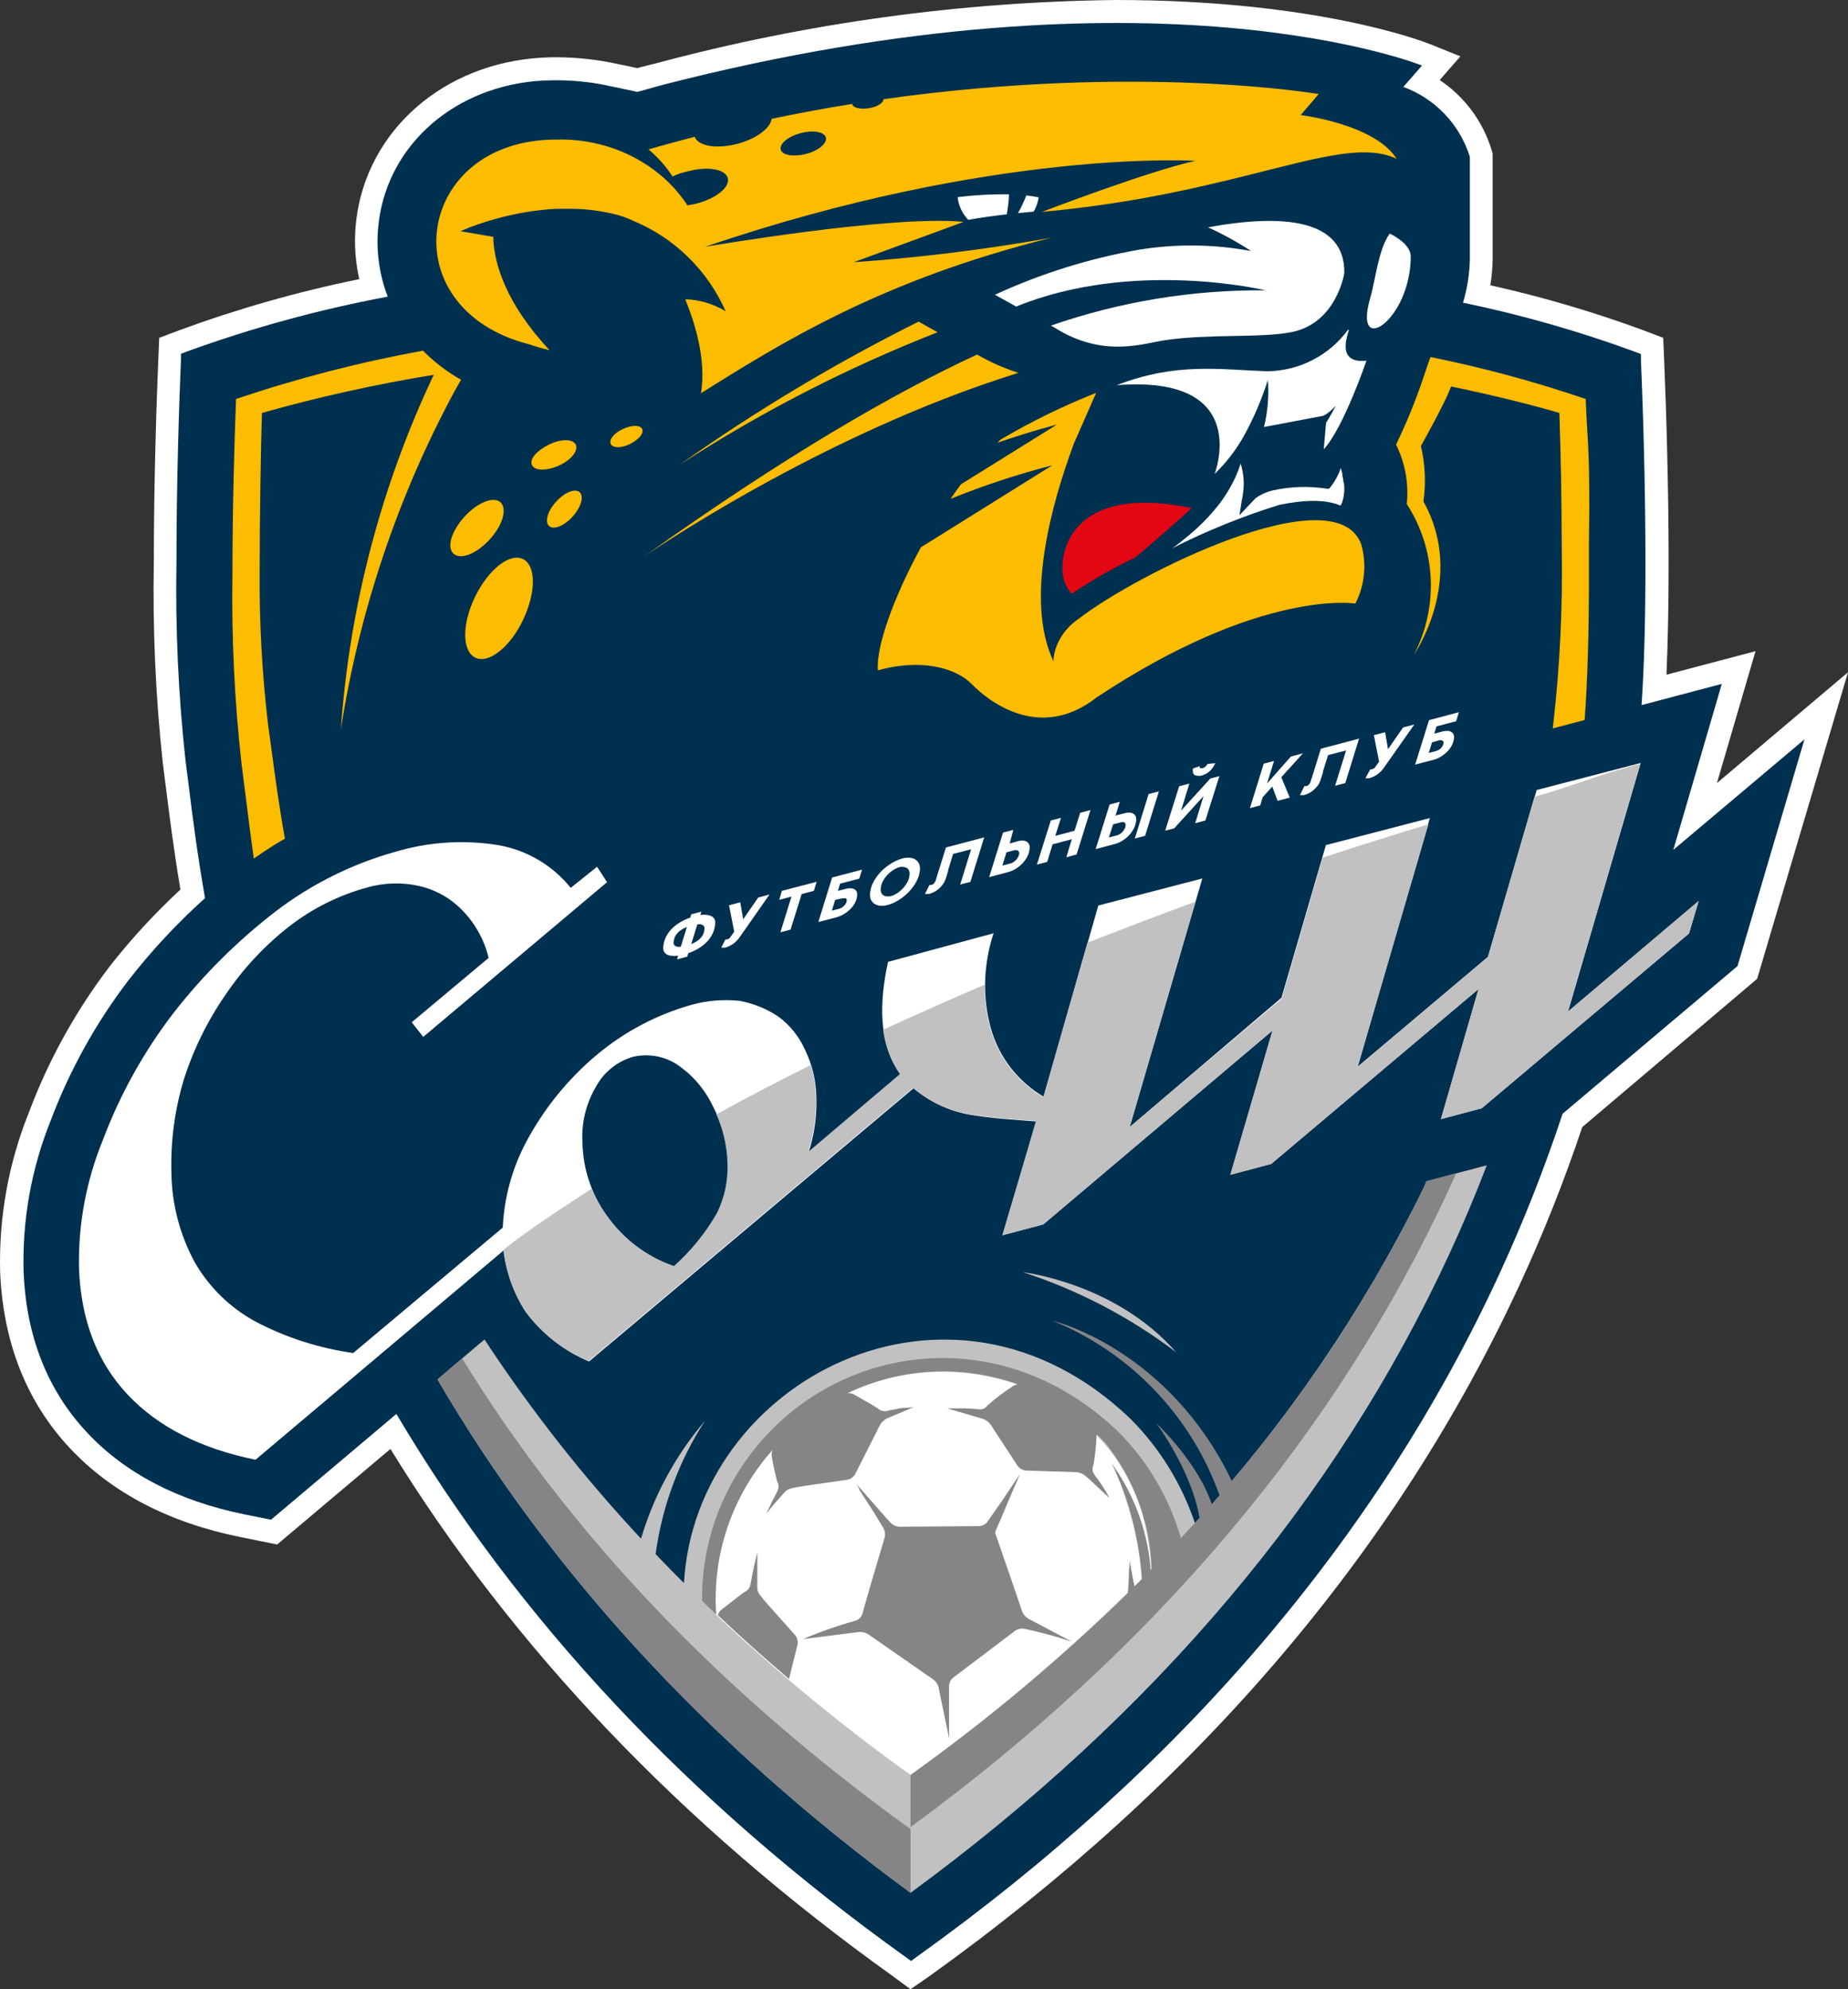 <?xml version="1.0" encoding="UTF-8" standalone="no"?> <svg xmlns:dc="http://purl.org/dc/elements/1.1/" xmlns:cc="http://creativecommons.org/ns#" xmlns:rdf="http://www.w3.org/1999/02/22-rdf-syntax-ns#" xmlns:svg="http://www.w3.org/2000/svg" xmlns="http://www.w3.org/2000/svg" xmlns:sodipodi="http://sodipodi.sourceforge.net/DTD/sodipodi-0.dtd" xmlns:inkscape="http://www.inkscape.org/namespaces/inkscape" inkscape:version="1.0 (4035a4fb49, 2020-05-01)" sodipodi:docname="Сочи.svg" id="svg78" fill="none" viewBox="0 0 278.781 300" height="300" width="278.781"><rect x="0" y="0" width="278.781" height="300" fill="#333333" stroke="none"/>  <defs id="defs82"></defs> <path id="path2" fill="#ffffff" d="M 134.642,298.001 C 102.768,275.197 77.312,248.477 58.901,218.521 l -17.093,14.413 -5.63,-1.142 c -10.702,-2.175 -19.309,-6.663 -25.591,-13.339 -6.568,-7.003 -10.103,-15.937 -10.566,-26.571 -0.219,-8.249 1.258,-16.454 4.338,-24.109 2.973,-7.927 7.097,-15.372 12.238,-22.097 3.228,-4.115 6.78,-7.967 10.62,-11.518 -1.02,-6.078 -1.659,-11.191 -2.135,-14.958 l -0.517,-4.079 c -1.09,-10.051 -1.544,-20.161 -1.36,-30.269 0,-12.442 0.422,-24.585 0.68,-30.732 l 0.136,-3.168 2.978,-1.129 c 8.857,-3.257 17.949,-5.839 27.196,-7.724 -0.568,-2.533 -0.76,-5.135 -0.571,-7.724 1.047,-13.598 12.075,-24.177 26.801,-25.578 1.156,-0.109 2.353,-0.163 3.563,-0.163 3.054,0.015 6.098,0.348 9.084,0.993 l 3.032,0.639 2.978,-0.748 C 121.68,3.466 144.946,0.269 168.338,0 c 30.609,0 46.777,6.405 47.443,6.677 l 4.528,1.822 -3.127,3.576 c 3.793,2.526 6.58,6.304 7.873,10.674 l 0.123,0.435 V 39.108 c -0.023,1.312 -0.141,2.621 -0.354,3.916 7.849,1.747 15.572,4.019 23.117,6.799 l 2.964,1.129 0.136,3.168 c 0.313,7.561 0.68,19.037 0.68,30.745 0,6.323 -0.109,11.98 -0.326,16.889 l 13.434,-3.549 -5.82,19.894 19.772,-16.712 -13.707,46.233 -26.38,22.356 c -2.728,8.147 -5.906,16.137 -9.519,23.932 -18.575,40.114 -48.504,75.143 -88.944,104.107 l -2.87,1.985 z"></path> <path id="path4" fill="#00304f" d="m 272.213,111.504 -19.785,16.671 7.316,-25.034 -12.102,3.196 c 0.394,-5.82 0.584,-12.986 0.584,-21.458 0,-12.442 -0.421,-24.477 -0.68,-30.596 v -0.884 l -0.843,-0.326 c -8.472,-3.111 -17.162,-5.593 -25.999,-7.425 0.635,-2.124 0.983,-4.324 1.033,-6.541 V 23.647 c -0.753,-2.408 -2.05,-4.611 -3.79,-6.438 -1.74,-1.827 -3.877,-3.23 -6.245,-4.101 l 2.815,-3.223 c 0,0 -40.087,-16.223 -114.536,2.91 l -3.822,1.061 -3.875,-0.816 c -3.802,-0.864 -7.715,-1.134 -11.599,-0.802 -13.013,1.237 -22.75,10.443 -23.661,22.382 -0.275,3.44 0.227,6.897 1.469,10.117 -10.326,1.933 -20.477,4.708 -30.351,8.295 l -0.843,0.326 v 0.884 c -0.258,6.092 -0.68,18.167 -0.68,30.582 -0.175,9.958 0.28,19.918 1.36,29.82 l 0.517,4.08 c 0.53,4.215 1.237,9.899 2.434,16.725 -4.19,3.765 -8.039,7.892 -11.504,12.334 -4.95,6.463 -8.922,13.62 -11.79,21.24 -2.901,7.215 -4.289,14.949 -4.079,22.722 0.381,9.777 3.617,17.963 9.6,24.327 5.766,6.146 13.748,10.294 23.742,12.32 l 3.984,0.802 18.915,-15.95 c 18.317,30.962 44.072,58.471 76.856,81.928 l 0.789,0.571 0.775,-0.571 c 39.965,-28.556 69.5,-63.177 87.83,-102.733 3.688,-7.969 6.921,-16.141 9.682,-24.477 l 26.38,-22.26 z"></path> <path id="path6" fill="#ffffff" d="m 236.546,152.556 10.96,-37.489 -15.692,4.079 -7.343,25.156 -19.65,16.563 10.879,-37.49 -15.679,4.079 -6.704,23.022 -22.899,19.5 10.96,-37.49 -15.692,4.079 -8.24,28.842 c -1.901,-1.121 -3.575,-2.588 -4.936,-4.325 -1.362,-1.739 -2.378,-3.724 -2.992,-5.847 -0.642,-2.25 -0.949,-4.582 -0.911,-6.921 0.038,-2.571 0.469,-5.12 1.278,-7.561 l -15.923,4.311 c -1.45,6.618 -1.106,11.839 1.033,15.665 0.255,0.472 0.541,0.926 0.857,1.36 l -13.897,11.789 c 0.895,-2.736 1.3,-5.608 1.197,-8.485 -0.052,-2.433 -0.627,-4.826 -1.687,-7.017 -0.869,-1.982 -2.237,-3.706 -3.97,-5.004 -1.796,-1.223 -3.83,-2.053 -5.97,-2.434 -2.395,-0.244 -4.815,-0.046 -7.139,0.585 -5.273,1.477 -10.173,4.059 -14.373,7.574 -4.352,3.653 -7.962,8.108 -10.634,13.122 -2.121,3.991 -3.329,8.403 -3.535,12.918 l -22.559,18.915 c -5.155,-0.717 -10.147,-2.323 -14.754,-4.745 -3.818,-2.075 -6.986,-5.168 -9.151,-8.934 -2.244,-4.128 -3.452,-8.738 -3.522,-13.435 -0.138,-4.689 0.468,-9.371 1.795,-13.87 1.448,-4.644 3.594,-9.041 6.364,-13.041 2.661,-3.951 5.933,-7.453 9.695,-10.375 3.461,-2.67 7.41,-4.638 11.626,-5.793 2.599,-0.753 5.346,-0.828 7.982,-0.217 2.471,0.577 4.721,1.862 6.473,3.698 1.922,1.98 3.275,4.442 3.916,7.126 l -11.599,9.709 1.741,2.202 27.727,-23.334 -1.509,-2.325 -3.971,3.182 c -2.695,-3.343 -6.495,-5.614 -10.715,-6.405 -5.235,-0.882 -10.603,-0.557 -15.693,0.952 -6.494,1.809 -12.588,4.826 -17.963,8.893 -5.838,4.477 -11.08,9.682 -15.597,15.488 -4.466,5.83 -8.049,12.286 -10.634,19.16 -2.515,6.158 -3.732,12.768 -3.576,19.418 0.317,7.751 2.76,14.056 7.329,18.915 4.569,4.859 11.001,8.136 19.296,9.831 l 37.45,-31.588 c 0.372,3.324 1.517,6.514 3.345,9.315 2.449,3.29 5.736,5.863 9.518,7.451 l 48.953,-41.202 c 2.433,2.061 5.371,3.437 8.513,3.985 1.659,0.272 3.331,0.489 5.017,0.625 1.686,0.136 3.359,0.286 5.004,0.394 l -5.126,17.161 6.16,-1.632 34.593,-29.249 -6.364,21.757 6.16,-1.632 31.276,-26.38 -5.671,19.622 6.147,-1.632 31.275,-26.366 1.455,-4.896 z m -128.325,30.46 c -1.72,2.996 -3.91,5.695 -6.486,7.996 -3.902,-1.345 -7.311,-3.827 -9.791,-7.126 -2.571,-3.322 -4.002,-7.385 -4.079,-11.585 -0.173,-2.926 0.528,-5.836 2.012,-8.363 0.58,-1.091 1.371,-2.054 2.329,-2.834 0.957,-0.78 2.061,-1.361 3.246,-1.708 1.109,-0.266 2.259,-0.309 3.384,-0.127 1.125,0.182 2.203,0.586 3.171,1.188 2.334,1.538 4.213,3.674 5.439,6.187 1.389,2.59 2.188,5.455 2.339,8.39 0.183,2.751 -0.356,5.503 -1.564,7.982 z"></path> <path id="path8" fill="#c1c1c1" d="m 214.38,179.916 c -8.996,18.107 -20.48,34.868 -34.117,49.796 -1.994,-5.948 -5.341,-11.352 -9.777,-15.788 -27.196,-25.985 -65.57,-5.643 -67.31,24.83 -1.442,-1.441 -2.865,-2.896 -4.27,-4.365 0.962,-7.16 3.498,-14.019 7.424,-20.084 -4.413,5.178 -7.692,11.223 -9.627,17.746 -8.702,-9.324 -16.599,-19.368 -23.606,-30.025 l -0.707,0.571 -6.391,5.439 c 16.97,29.114 40.957,55.113 71.362,77.428 36.824,-26.979 64.115,-59.301 81.18,-96.125 2.162,-4.664 4.08,-9.219 5.752,-13.598 l -9.11,2.407 c -0.232,0.571 -0.503,1.156 -0.803,1.768 z"></path> <path id="path10" fill="#c1c1c1" d="m 236.545,152.556 10.878,-37.326 c -5.194,1.196 -10.715,3.535 -15.937,4.922 l -7.043,24.218 -19.65,16.563 10.702,-36.62 c -5.249,1.578 -10.579,3.264 -15.95,5.032 l -6.188,21.267 -22.939,19.364 9.94,-33.996 c -5.439,1.986 -10.879,4.08 -16.318,6.188 l -6.663,23.307 c -1.901,-1.121 -3.575,-2.588 -4.936,-4.325 -1.362,-1.74 -2.377,-3.724 -2.992,-5.847 -0.626,-2.211 -0.933,-4.501 -0.911,-6.799 -5.194,2.23 -10.298,4.497 -15.311,6.799 0.237,1.857 0.813,3.655 1.7,5.303 0.255,0.472 0.541,0.927 0.856,1.36 l -13.897,11.79 c 0.895,-2.736 1.3,-5.609 1.197,-8.485 -0.058,-1.577 -0.318,-3.14 -0.775,-4.651 -4.914,2.448 -9.659,4.927 -14.237,7.438 0.977,2.18 1.539,4.522 1.659,6.908 0.178,2.753 -0.365,5.504 -1.578,7.982 -1.719,2.996 -3.91,5.695 -6.486,7.996 -3.901,-1.346 -7.311,-3.827 -9.791,-7.126 -1.08,-1.385 -1.963,-2.914 -2.624,-4.541 -4.814,3.141 -9.301,6.037 -13.326,9.219 0.384,3.321 1.529,6.508 3.345,9.315 2.449,3.29 5.737,5.863 9.519,7.451 L 137.742,164.06 c 2.432,2.061 5.371,3.437 8.512,3.985 1.659,0.272 3.331,0.489 5.018,0.625 1.686,0.136 3.358,0.286 5.004,0.394 l -5.059,17.229 6.16,-1.632 34.58,-29.249 -6.35,21.757 6.16,-1.632 31.275,-26.38 -5.67,19.622 6.146,-1.632 31.275,-26.366 1.455,-4.896 z"></path> <path id="path12" fill="#c1c1c1" d="m 154.332,191.868 c 8.327,2.708 16.141,6.794 23.116,12.089 -9.124,-10.47 -23.116,-12.089 -23.116,-12.089 z"></path> <path id="path14" fill="#ffffff" d="m 137.361,267.691 c 11.601,-8.305 22.548,-17.488 32.744,-27.468 0.123,-1.36 0.177,-2.584 0.231,-3.468 0,-0.421 0.136,-0.435 0.245,0 0.22,0.833 0.393,1.677 0.517,2.53 l 1.128,-1.102 c -0.503,-9.872 -5.017,-18.18 -3.753,-16.317 2.925,4.478 4.67,9.624 5.072,14.957 l 0.096,-0.108 c -0.408,-12.361 -7.058,-22.872 -19.554,-27.523 -0.395,-0.136 -0.68,-0.272 -0.626,-0.313 0.055,-0.04 -0.245,-0.163 -0.653,-0.299 -24.014,-7.737 -46.423,12.035 -44.873,34.866 9.25,8.737 19.081,16.837 29.426,24.245 z"></path> <path id="path16" fill="#858486" d="m 215.237,178.134 c -0.286,0.599 -0.558,1.183 -0.857,1.795 -7.719,15.58 -17.308,30.16 -28.556,43.419 -9.654,-20.071 -27.033,-24.164 -27.033,-24.164 5.814,2.374 11.061,5.947 15.4,10.485 4.34,4.538 7.673,9.941 9.784,15.855 -0.394,0.448 -0.762,0.911 -1.156,1.359 -2.148,-6.432 -8.376,-12.238 -8.376,-12.238 0,0 5.33,7.18 6.513,14.278 -0.925,1.02 -1.876,2.026 -2.815,3.046 -1.753,-6.092 -5.028,-11.638 -9.518,-16.114 -17.814,-16.997 -42.426,-13.054 -54.936,2.856 -5.116,6.451 -7.862,14.462 -7.778,22.695 0.707,0.694 1.359,1.36 2.134,2.067 -0.31,-4.495 0.283,-9.007 1.746,-13.27 1.462,-4.262 3.763,-8.188 6.767,-11.546 -0.13,0.289 -0.177,0.609 -0.136,0.924 0.207,1.32 0.489,2.628 0.843,3.916 0.106,0.179 0.17,0.38 0.187,0.588 0.016,0.207 -0.015,0.416 -0.092,0.609 l -0.421,0.87 c -0.325,0.579 -0.62,1.173 -0.884,1.782 v 0 l -0.463,0.924 1.211,-1.455 c 0.448,-0.503 1.019,-1.183 1.645,-1.835 0.625,-0.653 1.115,-0.612 9.233,-1.795 0.285,-0.03 0.559,-0.131 0.796,-0.292 0.237,-0.161 0.431,-0.379 0.564,-0.633 2.298,-4.569 3.263,-6.459 3.671,-7.275 0.239,-0.44 0.597,-0.803 1.034,-1.047 l 4.079,-1.713 -1.06,0.095 h -0.123 c -0.471,0 -0.974,0.068 -1.509,0.204 -0.495,0.069 -0.986,0.169 -1.469,0.299 -0.223,0.021 -0.448,-0.005 -0.661,-0.075 -0.213,-0.07 -0.409,-0.184 -0.576,-0.333 -0.435,-0.326 -1.36,-0.829 -3.617,-2.121 -0.308,-0.165 -0.662,-0.222 -1.007,-0.163 7.844,-3.768 16.843,-4.343 25.102,-1.605 0.218,0.062 0.428,0.148 0.626,0.258 -0.264,0.028 -0.516,0.122 -0.734,0.272 -1.348,0.875 -2.63,1.848 -3.835,2.91 -0.119,0.177 -0.279,0.324 -0.466,0.428 -0.186,0.104 -0.395,0.162 -0.608,0.171 -0.93,-0.105 -1.865,-0.16 -2.801,-0.164 h -2.203 l 5.439,1.591 c 0.467,0.183 0.869,0.5 1.156,0.911 l 3.984,6.092 c 0.15,0.229 0.35,0.419 0.587,0.556 0.236,0.137 0.5,0.216 0.773,0.233 l 7.465,0.231 c 0.553,0.032 1.079,0.247 1.496,0.612 l 0.517,0.435 3.046,2.856 c -0.199,-0.446 -0.435,-0.873 -0.708,-1.278 -0.465,-0.771 -0.978,-1.511 -1.536,-2.217 v -0.081 l -0.136,-0.164 c -0.1,-0.193 -0.153,-0.407 -0.153,-0.625 0,-0.218 0.053,-0.432 0.153,-0.626 0.245,-1.485 0.399,-2.983 0.462,-4.487 0,0 0,-0.095 0,-0.15 0.517,0.504 0.979,0.98 1.36,1.36 4.299,5.406 6.741,12.053 6.962,18.956 l -0.163,0.19 c -0.397,-5.311 -2.138,-10.435 -5.058,-14.89 -0.046,-0.074 -0.101,-0.143 -0.164,-0.204 l -0.666,-1.087 1.36,3.114 c 1.793,4.605 2.875,9.456 3.209,14.386 -0.381,0.395 -0.748,0.789 -1.142,1.17 0,-0.163 0,-0.327 -0.095,-0.503 l -0.626,-3.413 -0.149,3.589 c 0,0.395 0,0.83 -0.096,1.279 -10.215,9.976 -21.18,19.154 -32.798,27.454 v 7.86 c 36.823,-26.965 64.115,-59.288 81.18,-96.111 0.381,-0.843 0.762,-1.673 1.129,-2.502 z"></path> <path id="path18" fill="#858486" d="m 141.563,254.365 c 0.259,1.183 0.34,1.754 1.605,7.724 0.095,0.408 0,-0.3 0,-0.721 0,-6.065 0,-5.983 0,-7.112 0.006,-0.235 0.063,-0.465 0.166,-0.677 0.104,-0.211 0.251,-0.397 0.432,-0.547 l 9.437,-7.139 c 0.405,-0.252 0.892,-0.34 1.36,-0.244 2.085,0.435 4.146,0.98 6.174,1.631 0.408,0.123 1.087,0.381 0.72,0.177 l -6.35,-3.345 c -0.411,-0.257 -0.73,-0.638 -0.911,-1.088 -0.367,-1.101 -1.36,-4.011 -4.079,-11.871 0.067,-0.263 0.163,-0.518 0.285,-0.761 l 0.598,-1.36 c 0.34,-0.816 0.68,-1.632 1.007,-2.393 l 1.863,-4.352 -2.72,4.08 -1.428,2.039 -0.789,1.129 c -0.147,0.183 -0.33,0.333 -0.539,0.44 -0.208,0.108 -0.437,0.171 -0.671,0.185 l -12.034,0.096 c -0.479,-0.018 -0.934,-0.212 -1.278,-0.544 l -0.721,-0.775 -4.487,-5.113 0.408,0.693 v 0.123 l 2.311,3.603 1.02,1.673 0.354,0.584 c 0.216,0.419 0.274,0.902 0.163,1.36 -0.666,2.257 -2.72,9.097 -3.372,11.559 -0.077,0.22 -0.201,0.422 -0.363,0.591 -0.162,0.169 -0.358,0.301 -0.576,0.388 -2.733,0.756 -5.413,1.691 -8.023,2.801 l 8.486,-1.074 c 0.477,-0.032 0.953,0.087 1.359,0.339 l 9.777,6.8 c 0.386,0.267 0.673,0.654 0.816,1.101 z"></path> <path id="path20" fill="#858486" d="m 114.244,239.434 c 0,-0.244 0,-0.476 0,-0.707 0,-3.318 0,-4.637 0,-4.637 0,0 -0.734,3.046 -1.02,4.787 -0.031,0.257 -0.128,0.502 -0.28,0.711 -0.152,0.209 -0.355,0.376 -0.59,0.485 -0.49,0.313 -1.36,1.02 -3.563,2.72 -0.243,0.212 -0.418,0.491 -0.503,0.802 3.454,3.264 7.035,6.469 10.743,9.614 0.285,-1.183 0.693,-2.815 1.264,-5.099 0.068,-0.27 0.069,-0.552 0.003,-0.823 -0.066,-0.27 -0.198,-0.52 -0.384,-0.727 -5.303,-5.97 -5.67,-6.174 -5.67,-7.126 z"></path> <path id="path22" fill="#858486" d="m 69.711,204.855 -3.712,3.195 c 16.97,29.1 40.957,55.099 71.362,77.414 v -9.614 c -28.705,-20.669 -51.387,-44.479 -67.65,-70.995 z"></path> <path id="path24" fill="#fcbc00" d="m 75.505,75.755 c -1.047,-0.939 -3.467,0 -5.439,2.175 -1.972,2.176 -2.72,4.637 -1.632,5.589 1.088,0.952 3.454,0 5.44,-2.162 1.985,-2.162 2.665,-4.651 1.631,-5.602 z"></path> <path id="path26" fill="#fcbc00" d="m 63.81,52.883 c -9.565,1.744 -18.99,4.18 -28.202,7.288 -0.245,6.405 -0.544,16.318 -0.544,26.516 -0.144,9.484 0.31,18.967 1.36,28.393 l 0.503,3.957 c 0.354,2.829 0.789,6.351 1.36,10.444 1.156,-0.803 2.325,-1.578 3.495,-2.299 0.394,-0.244 0.802,-0.462 1.197,-0.693 -0.938,-5.303 -1.537,-9.777 -1.985,-13.19 l -0.544,-3.93 c -0.92,-7.77 -1.347,-15.591 -1.278,-23.416 0,-7.873 0.19,-18.942 0.34,-23.674 8.523,-2.407 17.177,-4.327 25.918,-5.752 -7.948,16.794 -12.698,34.921 -14.006,53.454 2.778,-17.833 8.572,-35.063 17.133,-50.952 0,0 0.816,-1.441 0.993,-1.754 -2.109,-1.189 -4.04,-2.667 -5.739,-4.392 z M 39.171,87.68 c 0.007,-0.04 0.007,-0.082 0,-0.122 0.007,0.04 0.007,0.082 0,0.122 z"></path> <path id="path28" fill="#fcbc00" d="m 78.891,84.308 c -1.999,-0.966 -5.221,1.577 -7.22,5.684 -1.999,4.106 -1.985,8.159 0,9.179 1.985,1.019 5.262,-1.537 7.22,-5.644 1.959,-4.106 2.027,-8.213 0,-9.219 z"></path> <path id="path30" fill="#fcbc00" d="m 141.442,50.109 -2.869,-1.605 c -12.539,6.254 -24.577,13.464 -36.008,21.567 12.251,-7.951 25.276,-14.639 38.877,-19.962 z"></path> <path id="path32" fill="#fcbc00" d="m 79.748,51.904 c 1.033,0.353 2.107,0.666 3.168,0.925 -6.704,-7.166 -8.268,-13.081 -8.485,-16.522 V 35.722 l -4.977,-0.857 c 1.705,-0.734 3.459,-1.347 5.249,-1.836 0,0 0,0 0,0 2.985,-0.843 6.054,-1.358 9.151,-1.537 h 0.163 1.36 0.993 c 1.945,0.026 3.881,0.254 5.779,0.68 1.214,0.248 2.392,0.645 3.508,1.183 6.172,2.603 11.115,7.468 13.816,13.598 -1.841,-1.13 -3.946,-1.758 -6.105,-1.822 1.237,2.978 3.263,8.92 2.379,14.169 12.034,-7.533 27.196,-17.066 52.842,-23.443 -9.857,1.763 -19.803,2.993 -29.793,3.685 l 16.576,-6.078 c -10.879,-1.088 -38.986,3.753 -38.986,3.753 43.65,-14.863 73.919,-12.959 73.919,-12.959 -7.125,1.564 -23.116,7.697 -23.116,7.697 30.146,-2.72 45.295,-11.98 53.508,-7.996 -3.291,-5.262 -14.482,-6.609 -14.482,-6.609 l 2.72,-3.168 c 0,0 -27.183,-4.664 -65.652,0.775 0,0.571 -0.979,1.169 -2.189,1.36 -1.21,0.19 -2.407,0 -2.543,-0.639 -3.952,0.625 -8.005,1.373 -12.157,2.244 -0.136,1.36 -2.23,2.978 -5.099,3.753 -3.141,0.843 -6.01,0.367 -6.486,-1.047 -2.298,0.598 -4.637,1.224 -6.976,1.904 1.403,1.171 2.622,2.546 3.617,4.079 0.746,-0.35 1.531,-0.61 2.339,-0.775 2.951,-0.802 5.63,-0.34 5.997,1.02 0.367,1.36 -1.727,3.059 -4.664,3.835 -0.49,0.122 -0.966,0.204 -1.428,0.272 -0.204,-0.326 -0.435,-0.653 -0.666,-0.966 -0.232,-0.313 -0.259,-0.326 -0.381,-0.489 -0.299,-0.381 -0.612,-0.761 -0.925,-1.115 l -0.517,-0.53 c -0.19,-0.204 -0.38,-0.408 -0.584,-0.598 -2.871,-2.673 -6.377,-4.569 -10.185,-5.507 -2.151,-0.539 -4.366,-0.777 -6.582,-0.707 -21.281,0.014 -25.075,25.456 -4.106,30.854 z M 120.759,20.084 c 1.877,-0.503 3.59,-0.218 3.821,0.653 0.232,0.87 -1.101,1.985 -2.978,2.475 -1.876,0.489 -3.589,0.218 -3.821,-0.653 -0.231,-0.87 1.102,-1.972 2.978,-2.475 z"></path> <path id="path34" fill="#fcbc00" d="m 86.859,67.065 c -0.408,-0.884 -2.23,-0.925 -4.079,0 -1.85,0.925 -2.937,2.189 -2.53,3.073 0.408,0.884 2.231,0.911 4.08,0.068 1.849,-0.843 2.937,-2.216 2.529,-3.141 z"></path> <path id="path36" fill="#fcbc00" d="m 162.763,93.296 c -1.334,0.881 -2.409,2.101 -3.114,3.536 -0.028,0.052 -0.051,0.106 -0.068,0.163 -0.406,0.851 -0.633,1.777 -0.666,2.719 v 0 c -4.365,-9.219 -0.245,-23.878 3.087,-32.812 l 3.358,-7.656 c -4.976,1.969 -9.791,4.324 -14.4,7.044 -0.177,0.15 -0.326,0.326 -0.49,0.476 5.44,-1.863 8.948,-2.72 8.948,-2.72 l -14.468,9.002 c -0.531,0.721 -1.034,1.441 -1.551,2.189 4.995,-2.025 10.119,-3.715 15.339,-5.059 l -19.812,12.361 c -4.189,7.669 -6.799,15.148 -6.487,18.521 h 0.191 l 0.312,-0.096 c 1.768,-0.475 7.983,-1.808 12.66,1.36 0.352,0.26 0.684,0.547 0.993,0.857 1.972,2.012 9.913,9.002 18.86,1.985 24.844,-16.467 39.013,-14.142 39.013,-14.142 1.416,-2.758 1.732,-5.951 0.884,-8.934 -3.903,-10.524 -33.913,4.474 -42.589,11.205 z"></path> <path id="path38" fill="#fcbc00" d="m 83.895,75.659 c -1.264,1.36 -1.754,3.046 -1.06,3.672 0.693,0.625 2.27,0 3.549,-1.428 1.278,-1.428 1.754,-3.046 1.06,-3.671 -0.693,-0.625 -2.271,0.014 -3.549,1.427 z"></path> <path id="path40" fill="#fcbc00" d="m 239.756,76.788 c 0,-10.09 -0.299,-10.185 -0.544,-16.617 -7.657,-2.608 -15.474,-4.721 -23.402,-6.323 -0.127,0.283 -0.236,0.574 -0.327,0.87 l -0.884,2.597 c -1.132,3.324 -2.467,6.575 -3.997,9.736 1.374,2.774 1.935,5.881 1.618,8.961 2.174,3.356 3.419,7.229 3.608,11.223 0.189,3.994 -0.686,7.967 -2.534,11.513 0,0 7.955,-11.436 1.441,-23.117 0.39,-2.787 0.261,-5.622 -0.38,-8.363 0,0 3.63,-6.5 4.419,-8.662 l 0.15,-0.313 c 6.54,1.36 11.993,2.72 16.317,3.984 0.191,5.82 0.354,13 0.354,20.247 0.161,8.921 -0.266,17.843 -1.278,26.707 l -0.082,0.625 3.671,-0.965 1.143,-0.299 c 0.435,-5.739 0.652,-13.068 0.652,-21.907 0,-1.686 0,-3.372 0,-5.044 0,-1.673 0.055,-3.182 0.055,-4.855 z"></path> <path id="path42" fill="#fcbc00" d="m 147.398,53.468 c -12.538,5.806 -28.991,15.284 -50.395,30.569 0,0 26.476,-18.439 56.636,-27.808 -2.174,-0.691 -4.267,-1.617 -6.241,-2.76 z"></path> <path id="path44" fill="#fcbc00" d="m 93.971,64.699 c -1.36,0.612 -2.135,1.618 -1.836,2.257 0.299,0.639 1.605,0.666 2.91,0 1.306,-0.666 2.135,-1.618 1.836,-2.257 -0.299,-0.639 -1.605,-0.612 -2.91,0 z"></path> <path id="path46" fill="#ffffff" d="m 102.292,144.139 c -0.344,0.039 -0.69,0.039 -1.034,0 -0.266,-0.017 -0.523,-0.101 -0.748,-0.245 -0.19,-0.133 -0.332,-0.324 -0.408,-0.543 -0.07,-0.277 -0.07,-0.567 0,-0.844 0.064,-0.475 0.212,-0.935 0.436,-1.359 0.237,-0.419 0.529,-0.803 0.87,-1.143 0.37,-0.355 0.781,-0.665 1.224,-0.924 0.473,-0.283 0.974,-0.515 1.495,-0.694 l 0.15,-0.503 1.537,-0.394 -0.164,0.503 c 0.348,-0.045 0.7,-0.045 1.047,0 0.26,0.027 0.511,0.111 0.735,0.245 0.198,0.128 0.346,0.32 0.421,0.544 0.065,0.282 0.065,0.574 0,0.856 -0.063,0.478 -0.215,0.939 -0.448,1.36 -0.229,0.424 -0.523,0.809 -0.871,1.142 -0.362,0.359 -0.768,0.67 -1.21,0.925 -0.475,0.28 -0.976,0.512 -1.496,0.694 l -0.149,0.516 -1.537,0.408 z m -0.653,-2.203 c -0.036,0.148 -0.036,0.302 0,0.449 0.041,0.112 0.117,0.208 0.218,0.272 0.109,0.073 0.236,0.115 0.367,0.122 0.157,0.028 0.318,0.028 0.476,0 l 0.924,-2.978 c -0.25,0.096 -0.491,0.215 -0.72,0.354 -0.442,0.242 -0.806,0.605 -1.047,1.047 -0.122,0.242 -0.196,0.505 -0.218,0.775 z m 4.61,-1.686 c 0.043,-0.146 0.043,-0.302 0,-0.449 -0.032,-0.112 -0.105,-0.209 -0.204,-0.271 -0.106,-0.071 -0.227,-0.113 -0.354,-0.123 -0.162,-0.027 -0.327,-0.027 -0.489,0 l -0.925,2.964 c 0.25,-0.091 0.491,-0.204 0.721,-0.339 0.216,-0.131 0.417,-0.287 0.598,-0.463 0.175,-0.173 0.326,-0.37 0.449,-0.584 0.107,-0.218 0.176,-0.453 0.204,-0.694 z"></path> <path id="path48" fill="#ffffff" d="m 109.431,141.678 h 0.136 0.095 c 0.1,-0.024 0.196,-0.061 0.286,-0.109 0.09,-0.063 0.168,-0.141 0.231,-0.231 l 0.585,-0.829 -0.789,-3.985 1.7,-0.448 0.435,2.57 2.271,-3.291 1.7,-0.449 -4.556,6.514 c -0.136,0.199 -0.296,0.382 -0.476,0.544 -0.16,0.163 -0.338,0.309 -0.53,0.435 -0.181,0.119 -0.372,0.224 -0.571,0.312 -0.179,0.086 -0.366,0.155 -0.558,0.204 h -0.34 -0.244 z"></path> <path id="path50" fill="#ffffff" d="m 119.398,135.219 -1.849,0.49 0.408,-1.36 5.235,-1.36 -0.408,1.36 -1.849,0.489 -1.673,5.358 -1.536,0.408 z"></path> <path id="path52" fill="#ffffff" d="m 127.557,134.063 c 0.273,-0.082 0.558,-0.114 0.843,-0.095 0.205,0.007 0.403,0.073 0.571,0.19 0.145,0.117 0.254,0.272 0.313,0.449 0.042,0.216 0.042,0.437 0,0.653 -0.037,0.239 -0.106,0.472 -0.204,0.693 -0.099,0.23 -0.222,0.449 -0.367,0.653 -0.158,0.208 -0.33,0.403 -0.517,0.585 -0.199,0.179 -0.408,0.347 -0.626,0.503 -0.219,0.14 -0.446,0.267 -0.679,0.381 -0.231,0.114 -0.473,0.205 -0.721,0.272 l -2.72,0.707 2.081,-6.718 4.514,-1.183 -0.421,1.36 -2.883,0.748 -0.34,1.088 z m -1.564,1.645 -0.503,1.632 1.088,-0.285 c 0.136,-0.043 0.268,-0.098 0.394,-0.163 0.121,-0.076 0.235,-0.162 0.34,-0.259 0.102,-0.104 0.193,-0.218 0.272,-0.34 0.065,-0.123 0.111,-0.256 0.136,-0.394 0.029,-0.084 0.029,-0.175 0,-0.259 -0.025,-0.064 -0.067,-0.121 -0.122,-0.163 -0.072,-0.017 -0.146,-0.017 -0.218,0 h -0.272 z"></path> <path id="path54" fill="#ffffff" d="m 131.31,134.362 c 0.056,-0.356 0.156,-0.703 0.299,-1.033 0.163,-0.362 0.359,-0.708 0.585,-1.034 0.245,-0.336 0.513,-0.654 0.803,-0.952 0.3,-0.291 0.623,-0.56 0.965,-0.802 0.337,-0.243 0.692,-0.461 1.061,-0.653 0.352,-0.175 0.721,-0.316 1.101,-0.421 0.394,-0.109 0.805,-0.141 1.21,-0.095 0.323,0.03 0.63,0.152 0.884,0.353 0.242,0.191 0.418,0.452 0.503,0.748 0.091,0.353 0.091,0.722 0,1.074 -0.049,0.358 -0.15,0.706 -0.299,1.034 -0.163,0.362 -0.359,0.707 -0.585,1.033 -0.244,0.341 -0.512,0.663 -0.802,0.966 -0.306,0.295 -0.628,0.571 -0.965,0.829 -0.334,0.248 -0.689,0.467 -1.061,0.653 -0.35,0.182 -0.72,0.323 -1.101,0.422 -0.392,0.119 -0.804,0.156 -1.211,0.108 -0.319,-0.041 -0.623,-0.163 -0.884,-0.353 -0.236,-0.196 -0.411,-0.456 -0.503,-0.748 -0.097,-0.37 -0.097,-0.759 0,-1.129 z m 1.578,-0.53 c -0.049,0.215 -0.049,0.438 0,0.653 0.043,0.177 0.138,0.338 0.272,0.462 0.144,0.118 0.318,0.193 0.503,0.218 0.224,0.045 0.455,0.045 0.68,0 0.228,-0.057 0.447,-0.144 0.652,-0.259 0.223,-0.108 0.432,-0.241 0.626,-0.394 0.202,-0.15 0.388,-0.318 0.557,-0.503 0.178,-0.184 0.337,-0.384 0.476,-0.599 0.141,-0.194 0.26,-0.404 0.354,-0.625 0.09,-0.217 0.15,-0.446 0.177,-0.68 0.049,-0.215 0.049,-0.438 0,-0.653 -0.049,-0.175 -0.143,-0.334 -0.272,-0.462 -0.145,-0.118 -0.319,-0.193 -0.503,-0.218 -0.229,-0.052 -0.466,-0.052 -0.694,0 -0.338,0.094 -0.66,0.241 -0.952,0.436 -0.32,0.201 -0.612,0.443 -0.87,0.72 -0.261,0.269 -0.485,0.571 -0.666,0.898 -0.176,0.311 -0.291,0.652 -0.34,1.006 z"></path> <path id="path56" fill="#ffffff" d="m 146.499,128.08 -2.72,0.707 -0.761,2.489 v 0.135 l -0.327,1.048 c -0.102,0.32 -0.253,0.623 -0.448,0.897 -0.176,0.259 -0.387,0.492 -0.626,0.694 -0.43,0.365 -0.936,0.63 -1.482,0.775 -0.113,0.011 -0.227,0.011 -0.34,0 h -0.258 l 0.666,-1.36 h 0.299 c 0.157,-0.041 0.298,-0.126 0.408,-0.245 0.115,-0.141 0.203,-0.302 0.258,-0.476 l 0.34,-1.115 1.197,-3.821 5.766,-1.523 -2.081,6.717 -1.537,0.395 z"></path> <path id="path58" fill="#ffffff" d="m 153.584,126.856 c 0.264,-0.078 0.541,-0.106 0.816,-0.081 0.206,0.021 0.402,0.096 0.571,0.217 0.15,0.126 0.263,0.291 0.326,0.476 0.049,0.238 0.049,0.483 0,0.721 -0.06,0.38 -0.184,0.748 -0.367,1.088 -0.199,0.358 -0.446,0.687 -0.734,0.979 -0.29,0.302 -0.619,0.563 -0.979,0.775 -0.349,0.221 -0.73,0.386 -1.129,0.489 l -2.869,0.762 2.094,-6.718 1.55,-0.408 -0.544,2.054 z m -0.503,1.36 -1.251,0.326 -0.612,1.999 1.251,-0.326 c 0.151,-0.043 0.294,-0.112 0.421,-0.204 0.143,-0.094 0.276,-0.203 0.395,-0.326 0.116,-0.129 0.216,-0.27 0.299,-0.422 0.066,-0.139 0.116,-0.285 0.149,-0.435 0.021,-0.099 0.021,-0.201 0,-0.299 -0.024,-0.077 -0.066,-0.147 -0.122,-0.204 -0.06,-0.058 -0.136,-0.096 -0.218,-0.109 -0.104,-0.016 -0.21,-0.012 -0.312,0.014 z"></path> <path id="path60" fill="#ffffff" d="m 158.519,123.742 1.537,-0.408 -0.857,2.72 2.897,-0.762 0.856,-2.719 1.551,-0.408 -2.095,6.704 -1.55,0.421 0.83,-2.719 -2.897,0.761 -0.816,2.652 -1.55,0.408 z"></path> <path id="path62" fill="#ffffff" d="m 169.671,122.641 c 0.259,-0.078 0.532,-0.105 0.802,-0.082 0.212,0.013 0.415,0.089 0.585,0.218 0.156,0.117 0.266,0.286 0.312,0.476 0.057,0.232 0.057,0.475 0,0.707 -0.057,0.383 -0.186,0.752 -0.38,1.088 -0.4,0.726 -0.987,1.332 -1.7,1.754 -0.347,0.224 -0.728,0.39 -1.129,0.489 l -2.869,0.762 2.094,-6.718 1.537,-0.408 -0.639,2.067 z m -0.504,1.36 -1.251,0.326 -0.639,1.972 1.265,-0.327 c 0.149,-0.048 0.291,-0.117 0.421,-0.204 0.285,-0.189 0.519,-0.446 0.68,-0.748 0.082,-0.131 0.133,-0.28 0.15,-0.435 0.02,-0.098 0.02,-0.2 0,-0.299 -0.024,-0.076 -0.066,-0.146 -0.122,-0.204 -0.062,-0.054 -0.137,-0.092 -0.218,-0.109 -0.096,-0.008 -0.193,0.001 -0.286,0.028 z m 2.027,2.461 1.55,-0.408 2.08,-6.704 -1.55,0.408 z"></path> <path id="path64" fill="#ffffff" d="m 177.884,118.575 1.536,-0.394 -1.251,4.079 4.419,-4.854 1.36,-0.354 -2.107,6.69 -1.537,0.408 1.251,-4.079 -4.419,4.854 -1.36,0.354 z m 5.439,-3.481 c -0.085,0.216 -0.194,0.421 -0.327,0.612 -0.134,0.201 -0.289,0.388 -0.462,0.557 -0.182,0.168 -0.383,0.314 -0.598,0.435 -0.233,0.124 -0.48,0.219 -0.734,0.286 -0.216,0.043 -0.438,0.043 -0.653,0 -0.151,-0.003 -0.296,-0.061 -0.408,-0.163 -0.104,-0.101 -0.167,-0.237 -0.177,-0.381 -0.037,-0.179 -0.037,-0.364 0,-0.544 l 1.034,-0.34 c -0.003,0.059 -0.003,0.118 0,0.177 -0.01,0.04 -0.01,0.082 0,0.122 0.044,0.01 0.091,0.01 0.136,0 h 0.244 c 0.091,-0.018 0.178,-0.051 0.259,-0.095 l 0.204,-0.136 0.163,-0.19 0.163,-0.218 z"></path> <path id="path66" fill="#ffffff" d="m 191.141,118.167 3.604,-4.079 1.808,-0.476 -3.263,3.603 1.278,3.073 -1.836,0.49 -0.802,-2.149 -1.441,1.591 -0.381,1.251 -1.55,0.408 2.08,-6.704 1.55,-0.408 z"></path> <path id="path68" fill="#ffffff" d="m 203.066,113.176 -2.719,0.708 -0.775,2.474 v 0.15 l -0.327,1.033 c -0.092,0.327 -0.239,0.635 -0.435,0.912 -0.188,0.253 -0.402,0.485 -0.639,0.693 -0.227,0.188 -0.474,0.352 -0.734,0.49 -0.237,0.114 -0.483,0.209 -0.735,0.285 h -0.34 -0.258 l 0.666,-1.36 h 0.136 0.095 0.068 c 0.15,-0.041 0.286,-0.121 0.395,-0.231 0.12,-0.137 0.208,-0.3 0.258,-0.476 l 0.354,-1.115 1.183,-3.821 5.765,-1.523 -2.08,6.704 -1.537,0.408 z"></path> <path id="path70" fill="#ffffff" d="m 206.711,116.032 h 0.136 0.096 l 0.285,-0.122 c 0.09,-0.058 0.168,-0.132 0.231,-0.218 l 0.585,-0.829 -0.789,-3.998 1.7,-0.435 0.435,2.556 2.271,-3.277 1.7,-0.449 -4.651,6.609 c -0.144,0.194 -0.303,0.375 -0.476,0.544 -0.176,0.163 -0.353,0.299 -0.53,0.435 -0.185,0.115 -0.375,0.219 -0.571,0.313 l -0.558,0.204 h -0.34 -0.258 z"></path> <path id="path72" fill="#ffffff" d="m 217.59,110.321 c 0.274,-0.074 0.558,-0.107 0.843,-0.095 0.205,0.015 0.402,0.086 0.571,0.204 0.152,0.109 0.263,0.267 0.312,0.448 0.051,0.21 0.051,0.43 0,0.64 -0.028,0.241 -0.097,0.475 -0.204,0.693 -0.095,0.232 -0.218,0.451 -0.367,0.653 -0.153,0.21 -0.326,0.406 -0.516,0.584 -0.193,0.187 -0.403,0.355 -0.626,0.504 -0.214,0.152 -0.441,0.284 -0.68,0.394 -0.232,0.106 -0.473,0.193 -0.72,0.258 l -2.72,0.707 2.094,-6.703 4.501,-1.197 -0.408,1.36 -2.964,0.775 -0.34,1.101 z m -1.564,1.645 -0.49,1.591 1.074,-0.285 c 0.137,-0.041 0.27,-0.095 0.395,-0.163 0.129,-0.07 0.248,-0.157 0.353,-0.259 0.097,-0.105 0.184,-0.218 0.259,-0.34 0.071,-0.121 0.117,-0.255 0.136,-0.394 0.022,-0.085 0.022,-0.174 0,-0.258 -0.027,-0.065 -0.075,-0.117 -0.136,-0.15 -0.062,-0.039 -0.132,-0.062 -0.204,-0.068 -0.095,-0.013 -0.191,-0.013 -0.286,0 z"></path> <path id="path74" fill="#ffffff" d="m 159.118,49.429 -0.571,-0.326 c 10.411,-3.619 21.368,-5.417 32.39,-5.317 0,0 -19.948,-4.773 -37.639,2.448 l -3.209,-1.781 c 6.929,-3.195 14.241,-5.48 21.757,-6.799 5.599,-0.901 11.312,-0.832 16.888,0.204 -2.073,-1.355 -4.246,-2.55 -6.5,-3.576 11.069,-2.026 20.697,-1.36 20.561,6.908 0,0 -1.129,7.452 -7.819,8.866 -4.569,0.966 -12.238,0.245 -19.16,1.238 -3.263,0.462 -9.328,2.774 -16.698,-1.863 z m 50.516,-14.183 c -1.713,2.393 -2.107,6.894 -2.964,9.845 -2.543,8.88 6.106,3.209 6.146,-6.364 0.068,-2.013 -3.127,-3.481 -3.127,-3.481 z m -6.935,37.599 c -0.042,-0.375 -0.106,-0.747 -0.19,-1.115 0.008,-0.059 0.008,-0.118 0,-0.177 -0.063,-0.335 -0.145,-0.662 -0.245,-0.979 -0.339,1.035 -0.859,2.002 -1.536,2.856 l -0.231,0.272 h -0.34 c -2.713,-0.419 -5.479,-0.332 -8.159,0.258 -0.928,0.221 -1.805,0.618 -2.584,1.169 l -2.434,2.57 0.313,-1.999 c 0,-0.204 0.081,-0.408 0.122,-0.612 l 0.082,-0.557 c 0.25,-1.542 0.133,-3.121 -0.34,-4.61 v 0 c -0.19,0.612 -0.417,1.211 -0.68,1.795 -0.089,0.218 -0.188,0.431 -0.299,0.639 -0.177,0.381 -0.367,0.748 -0.571,1.115 l -0.422,0.721 -0.598,0.911 c -0.177,0.245 -0.34,0.503 -0.517,0.734 -0.177,0.231 -0.394,0.49 -0.585,0.735 -0.877,1.078 -1.831,2.092 -2.855,3.032 l -0.218,0.204 c -0.367,0.326 -0.734,0.653 -1.115,0.965 -0.816,0.68 -1.645,1.36 -2.475,1.918 5.188,-2.629 10.587,-4.817 16.141,-6.541 3.713,-0.775 6.976,-0.87 9.206,0.082 h 0.095 c 0.158,-0.311 0.277,-0.64 0.354,-0.979 v 0 c 0.182,-0.775 0.228,-1.576 0.136,-2.366 z m 0.667,-23.117 c -1.413,1.924 -3.255,3.492 -5.379,4.58 -2.124,1.088 -4.473,1.666 -6.859,1.689 v 0 c -7.235,-0.272 -13.707,-1.36 -22.668,2.094 20.601,-1.605 14.767,13.394 14.767,13.394 1.764,-1.706 3.267,-3.662 4.46,-5.806 1.459,-2.661 2.656,-5.457 3.577,-8.349 0.179,2.373 -0.018,4.76 -0.585,7.071 l 8.852,-1.673 c 0,0 0.612,-0.109 1.972,-1.523 -0.748,1.469 -1.455,2.557 -1.455,2.557 l -0.354,3.998 c 2.978,-3.209 6.446,-13.367 6.446,-13.367 -5.317,0.598 -2.149,-5.344 -2.72,-4.623 z m -51.21,-20.424 c -2.568,-0.028 -5.134,0.113 -7.683,0.422 0.023,0.298 0.073,0.594 0.149,0.884 0.265,0.953 0.76,1.826 1.442,2.543 1.931,-0.34 3.902,-0.612 5.806,-0.83 0.19,-0.982 0.304,-1.978 0.34,-2.978 z m 4.473,0.449 c -0.596,-0.129 -1.2,-0.22 -1.808,-0.272 -0.346,0.916 -0.764,1.802 -1.251,2.652 l 2.366,-0.217 c 0.38,-0.654 0.634,-1.374 0.748,-2.121 z"></path> <path id="path76" fill="#e30613" d="m 179.61,76.775 c 0.044,-0.044 0.081,-0.095 0.109,-0.15 -20.016,-4.202 -20.642,9.247 -18.724,11.993 0.182,0.336 0.401,0.651 0.652,0.939 3.04,-2.037 6.221,-3.855 9.519,-5.44 0.721,-0.475 8.268,-7.098 8.444,-7.342 z"></path> </svg> 